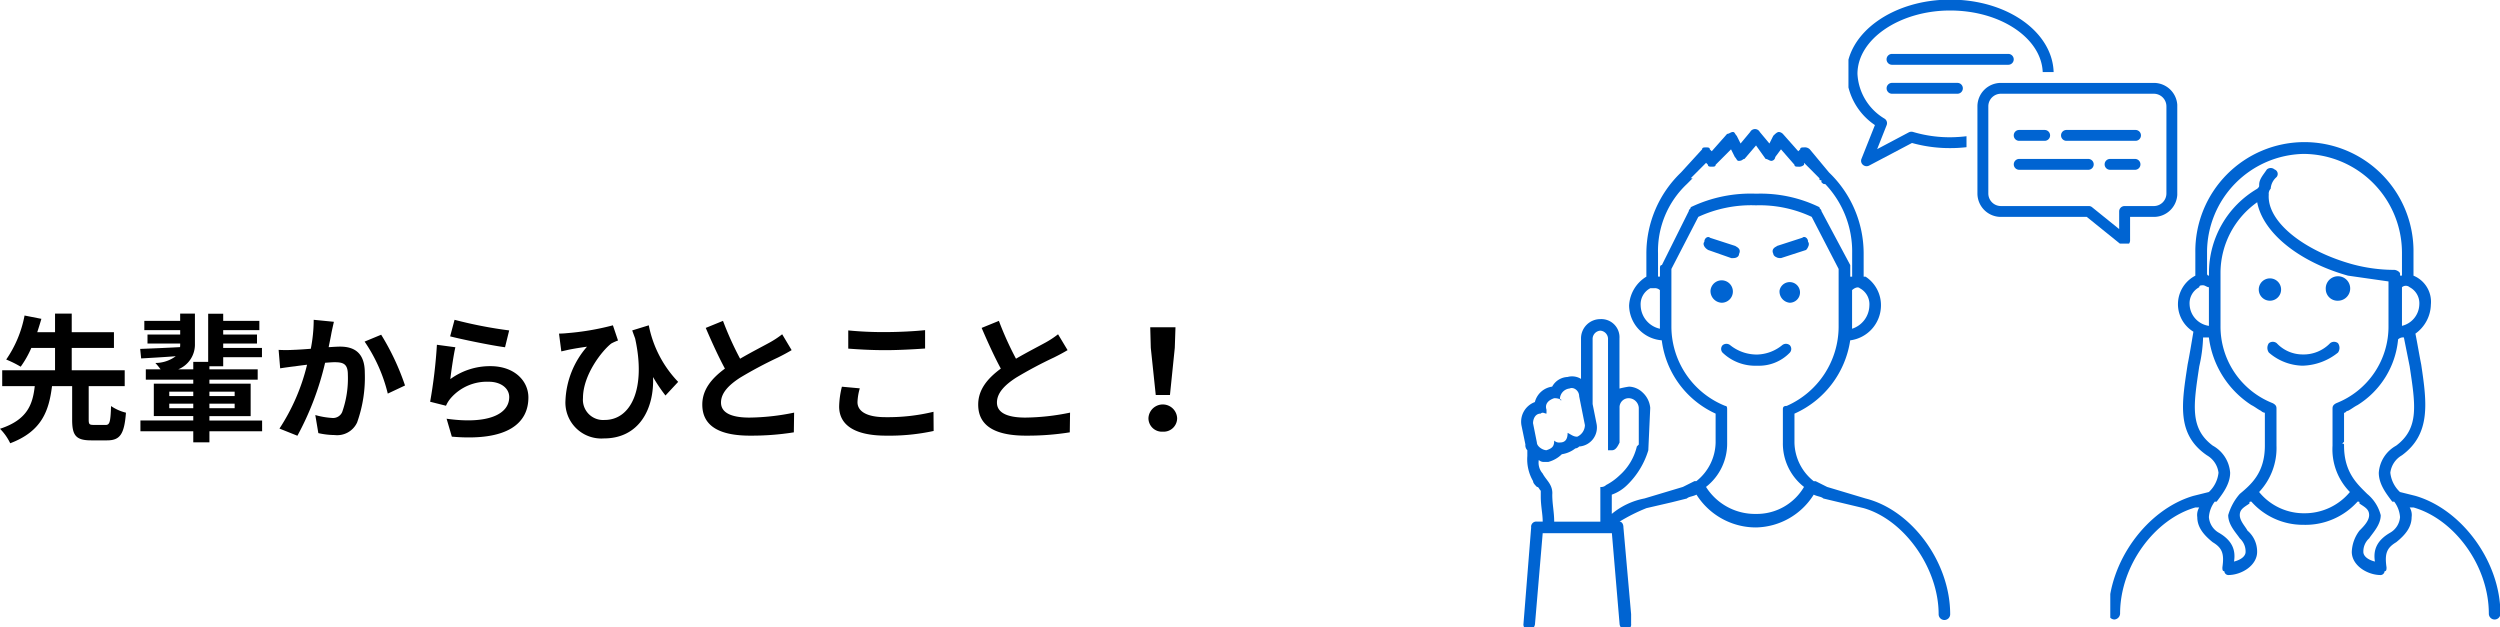 <svg xmlns="http://www.w3.org/2000/svg" xmlns:xlink="http://www.w3.org/1999/xlink" width="325" height="81.535" viewBox="0 0 325 81.535">
  <defs>
    <clipPath id="clip-path">
      <rect id="長方形_148670" data-name="長方形 148670" width="56.204" height="64.911" transform="translate(0 0)" fill="#0064d2"/>
    </clipPath>
    <clipPath id="clip-path-2">
      <rect id="長方形_148671" data-name="長方形 148671" width="50.663" height="62.537" transform="translate(0 0)" fill="#0064d2"/>
    </clipPath>
    <clipPath id="clip-path-3">
      <rect id="長方形_148672" data-name="長方形 148672" width="42.747" height="31.664" transform="translate(0 0)" fill="#0064d2"/>
    </clipPath>
  </defs>
  <g id="senpai_sp" transform="translate(-2602.885 -3332.742)">
    <g id="グループ_75365" data-name="グループ 75365" transform="translate(2800.437 3332.742)">
      <g id="画像2" transform="translate(0 16.624)" clip-path="url(#clip-path)">
        <path id="パス_1508" data-name="パス 1508" d="M1794,744.584a1.457,1.457,0,1,1,1.452,1.584A1.522,1.522,0,0,1,1794,744.584Z" transform="translate(-1769.186 -723.435)" fill="#0064d2" fill-rule="evenodd"/>
        <path id="パス_1509" data-name="パス 1509" d="M1828,744.584a1.342,1.342,0,1,1,1.32,1.584A1.47,1.47,0,0,1,1828,744.584Z" transform="translate(-1794.211 -723.435)" fill="#0064d2" fill-rule="evenodd"/>
        <path id="パス_1510" data-name="パス 1510" d="M1799.426,775.411a.717.717,0,0,0,0,.968,6.12,6.12,0,0,0,4.493,1.694h0a5.562,5.562,0,0,0,4.245-1.694.717.717,0,0,0,0-.968.776.776,0,0,0-1,0,5.356,5.356,0,0,1-3.247,1.21h0a5.517,5.517,0,0,1-3.495-1.21A.776.776,0,0,0,1799.426,775.411Z" transform="translate(-1773.041 -747.156)" fill="#0064d2" fill-rule="evenodd"/>
        <path id="パス_1511" data-name="パス 1511" d="M1791.177,724.3l3.009,1.056h.251c.5,0,.752-.264.752-.528.251-.528,0-.792-.5-1.056l-3.26-1.056c-.251-.264-.753,0-.753.528C1790.425,723.5,1790.676,724.031,1791.177,724.3Z" transform="translate(-1766.667 -708.426)" fill="#0064d2" fill-rule="evenodd"/>
        <path id="パス_1512" data-name="パス 1512" d="M1825.428,725.351h.251l3.26-1.056c.251-.264.5-.792.251-1.056,0-.528-.5-.792-.752-.528l-3.26,1.056c-.5.264-.753.528-.5,1.056C1824.676,725.087,1825.177,725.351,1825.428,725.351Z" transform="translate(-1791.692 -708.426)" fill="#0064d2" fill-rule="evenodd"/>
        <path id="パス_1513" data-name="パス 1513" d="M1701.315,710.477a.921.921,0,0,0,.251.752v.753a5.628,5.628,0,0,0,.747,3.26c0,.251.251.5.5.752.248,0,.248.251.5.5v.752c0,1.254.251,2.257.251,3.26h-.75a.663.663,0,0,0-.75.752l-1,12.539a.664.664,0,0,0,.75.752.8.8,0,0,0,.75-.752h0l1-11.787h8.994l1,11.787h0a.8.8,0,0,0,.75.752h0a.663.663,0,0,0,.75-.752v-1.254l-1-11.285c0-.5-.251-.752-.5-.752a22.932,22.932,0,0,1,3.5-1.755l3.25-.752,2-.5c.251-.251.75-.251,1.249-.5a9.136,9.136,0,0,0,7.745,4.263,9.03,9.03,0,0,0,7.494-4.263c.5.251,1,.251,1.251.5l5.245,1.254c5.248,1.5,9.744,7.774,9.744,13.793h0a.75.75,0,1,0,1.5,0c0-6.771-5-13.542-10.992-15.047l-5-1.5-1.5-.752h-.251a6.552,6.552,0,0,1-2.5-5.016v-3.762a12.415,12.415,0,0,0,7.246-9.53,4.587,4.587,0,0,0,4-4.514,4.427,4.427,0,0,0-2-3.762h-.251V685.65a14.6,14.6,0,0,0-4.5-10.533l-2.5-3.009a.917.917,0,0,0-.75-.251c-.251,0-.5,0-.5.251l-.251.251-2-2.257a.875.875,0,0,0-.5-.251c-.251,0-.5.251-.75.5l-.5,1-1.251-1.5a.706.706,0,0,0-1.249,0l-1.249,1.5-.5-1c-.251-.251-.251-.5-.5-.5s-.5.251-.75.251l-2,2.257-.248-.251c0-.251-.251-.251-.5-.251s-.5,0-.5.251l-2.748,3.009a14.6,14.6,0,0,0-4.5,10.533v3.009h0a4.663,4.663,0,0,0-2.246,3.762,4.6,4.6,0,0,0,4.247,4.514,12.121,12.121,0,0,0,7,9.53v3.762a6.555,6.555,0,0,1-2.5,5.016h-.251l-1.5.752-5,1.5a9.486,9.486,0,0,0-4.247,2.006V717h0a5.43,5.43,0,0,0,2-1.254,10.5,10.5,0,0,0,2.748-4.514l.251-5.517a3.1,3.1,0,0,0-1-2.006,2.691,2.691,0,0,0-1.748-.752h0a10.8,10.8,0,0,0-1.251.251v-6.52a2.364,2.364,0,0,0-2.5-2.508,2.508,2.508,0,0,0-2.5,2.508v5.266a2.191,2.191,0,0,0-1.75-.251,2.38,2.38,0,0,0-2,1.254h0a2.693,2.693,0,0,0-2.249,2.006,2.724,2.724,0,0,0-1.748,3.009Zm29.98,9.028a7.531,7.531,0,0,1-6.5-3.511,7.139,7.139,0,0,0,2.748-5.768v-4.263c0-.251,0-.5-.248-.5a11.13,11.13,0,0,1-7-10.282v-7.523l3.5-6.771a16.392,16.392,0,0,1,7.494-1.5,15.942,15.942,0,0,1,7.246,1.5l3.5,6.771v7.523a11.29,11.29,0,0,1-6.748,10.282c-.5,0-.5.251-.5.5v4.263a7.148,7.148,0,0,0,2.748,5.768A7.115,7.115,0,0,1,1731.295,719.505ZM1716.3,692.421a2.354,2.354,0,0,1,1.251-2.257h.5a.916.916,0,0,1,.75.251v5.016A3.177,3.177,0,0,1,1716.3,692.421Zm8.746-18.307c0,.251.251.251.5.251s.5,0,.5-.251l2-2.006.5,1c.251.251.251.5.5.5.5,0,.5-.251.75-.251l1.5-1.756,1.249,1.756c.251,0,.5.251.75.251a.539.539,0,0,0,.5-.5l.747-1,1.75,2.006c0,.251.251.251.5.251a.916.916,0,0,0,.75-.251v-.251l2,2.006h0c0,.251,0,.251.251.251v.251c.251.251.251.251.5.251a12.722,12.722,0,0,1,3.5,9.028v2.508h0v.5h-.248v-1.254h0v-.251l-3.749-7.022c0-.251-.251-.251-.251-.5a17.459,17.459,0,0,0-8.244-1.755,17.989,17.989,0,0,0-8.495,1.755c0,.251-.248.251-.248.5l-3.5,7.022c-.251,0-.251.251-.251.5h0v1h-.251V685.65a11.939,11.939,0,0,1,3.748-9.028l.251-.251.248-.251.251-.251h-.251l2-2.006Zm18.737,21.316v-5.016c.251-.251.75-.5,1-.251a2.352,2.352,0,0,1,1.249,2.257A3.239,3.239,0,0,1,1743.786,695.43Zm-32.728.251a1.078,1.078,0,0,1,1,1V711.23h.5c.5,0,.75-.5,1-1v-4.514a1.184,1.184,0,0,1,1.251-1.254,1.341,1.341,0,0,1,1.249,1.254v4.765l-.251.251a7.258,7.258,0,0,1-2.249,3.762,7.58,7.58,0,0,1-1.747,1.254.916.916,0,0,1-.75.251v4.514h-6c0-1.254-.25-2.257-.25-3.511a2.259,2.259,0,0,0-.251-1.254c-.248-.5-.75-1-1-1.5a2.116,2.116,0,0,1-.5-1.756.919.919,0,0,0,.75.251h.5a4.012,4.012,0,0,0,1.748-1h0a3.737,3.737,0,0,0,1.75-.752.774.774,0,0,0,.5-.251,2.475,2.475,0,0,0,2.249-3.009l-.5-2.508v-8.526A1.078,1.078,0,0,1,1711.058,695.681Zm-4,7.523c.5-.251,1.249.251,1.249,1l.749,3.762a1.691,1.691,0,0,1-1,1.5c-.5,0-.75-.251-1.249-.5,0,.752-.251,1.254-1,1.254a.911.911,0,0,1-.747-.251c0,.752-.25,1-1,1.254-.5,0-1.249-.5-1.249-1l-.5-2.508c0-.5.251-1.254,1-1.254.251-.251.5,0,.75,0v-.5c-.251-.752.25-1.254,1-1.5a1.88,1.88,0,0,1,1,.251h-.251A1.4,1.4,0,0,1,1707.062,703.2Z" transform="translate(-1700.565 -669.319)" fill="#0064d2" fill-rule="evenodd"/>
      </g>
      <g id="画像1" transform="translate(76.785 18.207)" clip-path="url(#clip-path-2)">
        <path id="パス_1514" data-name="パス 1514" d="M39.9,723.961l-2.008-.5a4,4,0,0,1-1.255-2.512,3.037,3.037,0,0,1,1.506-2.26c3.765-2.763,3.263-6.781,2.51-11.8-.251-1.256-.5-2.763-.753-4.019a4.77,4.77,0,0,0,2.008-3.767,3.676,3.676,0,0,0-2.259-3.767h0v-3.014a14.181,14.181,0,1,0-28.36,0v3.014h0a4.179,4.179,0,0,0-.251,7.283c-.251,1.507-.5,3.014-.753,4.27-.753,5.023-1.506,9.041,2.51,11.8a3.037,3.037,0,0,1,1.506,2.26,4,4,0,0,1-1.255,2.512l-2.008.5C5.019,725.719,0,732.5,0,739.281a.8.8,0,0,0,.753.753.8.8,0,0,0,.753-.753c0-6.279,4.518-12.307,9.788-13.813h.5a1.883,1.883,0,0,0-.251,1.256c0,1.256.753,2.26,2.008,3.265,1.255.754,1.506,1.507,1.255,3.265,0,.251,0,.5.251.5a.54.54,0,0,0,.5.5c1.757,0,3.765-1.256,3.765-3.014a3.584,3.584,0,0,0-1.255-2.763c-.251-.5-1-1.256-1-2.009s.5-1,1.255-1.507c0-.251,0-.251.251-.251a8.961,8.961,0,0,0,6.776,3.014,9.111,9.111,0,0,0,7.027-3.014c.251,0,.251,0,.251.251.753.5,1.255.753,1.255,1.507s-.753,1.507-1.255,2.009a4.855,4.855,0,0,0-1,2.763c0,1.758,2.008,3.014,3.765,3.014a.54.54,0,0,0,.5-.5c.251,0,.251-.251.251-.5-.251-1.758,0-2.511,1.255-3.265,1.255-1,2.008-2.009,2.008-3.265a1.883,1.883,0,0,0-.251-1.256h.5c5.27,1.507,9.788,7.534,9.788,13.813a.753.753,0,1,0,1.506,0C50.948,732.5,45.928,725.719,39.9,723.961ZM37.9,726.724a2.561,2.561,0,0,1-1.255,2.009c-1.757,1-2.259,2.26-2.008,3.767-1-.251-1.506-.753-1.506-1.256a2.3,2.3,0,0,1,.753-1.758c.5-.753,1.506-1.758,1.506-3.014a5.279,5.279,0,0,0-1.757-2.763c-1.255-1.256-3.012-2.763-3.012-6.279,0-.251,0-.251-.251-.251l.251-.251v-3.767c.251,0,.251-.251.5-.251.5-.251.753-.5,1.255-.753a11.276,11.276,0,0,0,5.271-8.539.922.922,0,0,1,.753-.251l.753,3.767c.753,5.023,1.255,8.037-1.757,10.3a4.371,4.371,0,0,0-2.259,3.516c0,1.507,1,2.763,1.757,3.768h.251A3.744,3.744,0,0,1,37.9,726.724Zm-22.337-.251c0,1.256,1,2.26,1.506,3.014a2.3,2.3,0,0,1,.753,1.758c0,.5-.5,1-1.506,1.256.251-1.507-.251-2.763-2.008-3.767a2.561,2.561,0,0,1-1.255-2.009,3.744,3.744,0,0,1,.753-2.009h.251c.753-1,1.757-2.261,1.757-3.768a4.371,4.371,0,0,0-2.259-3.516c-3.012-2.26-2.51-5.274-1.757-10.3a19.4,19.4,0,0,0,.5-3.767h.753a12.31,12.31,0,0,0,5.521,8.79c.5.251.753.5,1.255.753a.876.876,0,0,0,.5.251v4.27c0,3.516-1.757,5.023-3.263,6.279A7.205,7.205,0,0,0,15.56,726.473Zm9.788-46.966a12.858,12.858,0,0,1,12.8,12.809v3.014H37.9v-.5h0v.251c0-.251-.5-.5-.753-.5h0a20.889,20.889,0,0,1-5.521-.753c-6.274-1.758-11.043-5.525-10.792-9.041a.923.923,0,0,1,.251-.753,2.172,2.172,0,0,1,.753-1.507.621.621,0,0,0-.251-1,.763.763,0,0,0-1,0c-.5.753-1,1.256-1,2.009,0,.251,0,.251-.251.5a12.666,12.666,0,0,0-6.274,10.8v.5a.246.246,0,0,1-.251-.251h0v-2.763A12.809,12.809,0,0,1,25.348,679.507Zm12.8,22.353v-5.023a.763.763,0,0,1,1,0,2.355,2.355,0,0,1,1.255,2.26A2.942,2.942,0,0,1,38.148,701.86ZM12.3,696.586c.251,0,.5.251.753.251v5.023a2.924,2.924,0,0,1-2.51-2.763,2.355,2.355,0,0,1,1.255-2.26C11.8,696.586,12.047,696.586,12.3,696.586Zm13.051,29.636a7.5,7.5,0,0,1-5.772-2.763,8.33,8.33,0,0,0,2.259-6.028h0v-.5h0v-4.27c0-.251,0-.5-.5-.754a10.7,10.7,0,0,1-6.776-10.046v-7.032a11.285,11.285,0,0,1,4.768-9.041c.753,4.018,5.521,7.786,11.8,9.544l5.27.753h0v5.776a10.7,10.7,0,0,1-6.776,10.046c-.5.251-.5.5-.5.754v4.27h0v.5h0a7.905,7.905,0,0,0,2.259,6.028A7.634,7.634,0,0,1,25.348,726.221Z" transform="translate(-0.232 -677.705)" fill="#0064d2" fill-rule="evenodd"/>
        <path id="パス_1515" data-name="パス 1515" d="M74,746.452a1.452,1.452,0,1,1,1.452,1.452A1.452,1.452,0,0,1,74,746.452Z" transform="translate(-54.698 -727.018)" fill="#0064d2" fill-rule="evenodd"/>
        <path id="パス_1516" data-name="パス 1516" d="M107,746.452a1.59,1.59,0,1,1,1.584,1.452A1.522,1.522,0,0,1,107,746.452Z" transform="translate(-78.986 -727.018)" fill="#0064d2" fill-rule="evenodd"/>
        <path id="パス_1517" data-name="パス 1517" d="M78.436,776.414a1.059,1.059,0,0,0,0,1.218,6.893,6.893,0,0,0,4.366,1.706h0a7.612,7.612,0,0,0,4.623-1.706,1.059,1.059,0,0,0,0-1.218.813.813,0,0,0-1.027,0,4.785,4.785,0,0,1-3.6,1.462h0a4.63,4.63,0,0,1-3.339-1.462A.813.813,0,0,0,78.436,776.414Z" transform="translate(-57.821 -750.005)" fill="#0064d2" fill-rule="evenodd"/>
      </g>
      <g id="画像3" transform="translate(42.747 0)" clip-path="url(#clip-path-3)">
        <path id="パス_1518" data-name="パス 1518" d="M2083.593,925.759v1.426a18.6,18.6,0,0,1-2.126.119,18.24,18.24,0,0,1-4.962-.668l-5.579,2.943a.707.707,0,0,1-.328.078.718.718,0,0,1-.473-.182.683.683,0,0,1-.182-.786l1.744-4.38a8.338,8.338,0,0,1-3.687-6.657c0-5.323,6.038-9.652,13.467-9.652s13.283,4.2,13.452,9.416H2093.5c-.184-4.434-5.513-8-12.035-8s-12.048,3.7-12.048,8.239a7.193,7.193,0,0,0,3.542,5.833.694.694,0,0,1,.249.837l-1.232,3.113,4.121-2.185a.768.768,0,0,1,.538-.052,16.763,16.763,0,0,0,4.83.694A18.613,18.613,0,0,0,2083.593,925.759Zm5.433-10.7h-15.12a.706.706,0,1,0,0,1.412h15.12a.706.706,0,1,0,0-1.412Zm-6.615,3.766h-8.5a.706.706,0,1,0,0,1.412h8.5a.706.706,0,1,0,0-1.412Zm7.325,6.826a.7.7,0,0,0,.709.707h3.307a.706.706,0,1,0,0-1.413h-3.307A.7.7,0,0,0,2089.735,925.655Zm15.829-.706h-8.977a.706.706,0,1,0,0,1.413h8.977a.706.706,0,1,0,0-1.413Zm-6.143,3.766h-8.977a.706.706,0,1,0,0,1.413h8.977a.706.706,0,1,0,0-1.413Zm6.077,1.413a.706.706,0,1,0,0-1.413h-3.243a.706.706,0,1,0,0,1.413Zm5.5-8.252V933.2a3.046,3.046,0,0,1-3.058,3.047h-3.084v3.062a.707.707,0,0,1-.408.64.774.774,0,0,1-.3.065.723.723,0,0,1-.447-.156l-4.474-3.611h-11.157a3.047,3.047,0,0,1-3.058-3.047V921.876a3.048,3.048,0,0,1,3.058-3.047h19.872A3.047,3.047,0,0,1,2111,921.876Zm-1.418,0a1.637,1.637,0,0,0-1.64-1.635h-19.872a1.638,1.638,0,0,0-1.64,1.635V933.2a1.639,1.639,0,0,0,1.64,1.636h11.406a.668.668,0,0,1,.447.156l3.516,2.839v-2.289a.7.7,0,0,1,.709-.705h3.794a1.638,1.638,0,0,0,1.64-1.636Z" transform="translate(-2068.246 -908.05)" fill="#0064d2" fill-rule="evenodd"/>
      </g>
    </g>
    <path id="パス_1519" data-name="パス 1519" d="M12.915,20.226c-.556,0-.646-.09-.646-.681V15.187H16.95V13.125H10.063V10.219h5.488V8.175H10.063V5.754H7.893V8.175H5.58c.2-.61.377-1.184.538-1.74L3.93,6.005a14.944,14.944,0,0,1-2.385,5.721,14.117,14.117,0,0,1,1.883.933,12.99,12.99,0,0,0,1.381-2.439H7.893v2.905H1.025v2.062H5.257c-.269,2.367-.95,4.376-4.519,5.541a6.778,6.778,0,0,1,1.327,1.883C6.19,21.051,7.1,18.379,7.5,15.187h2.618v4.358c0,2.026.466,2.69,2.475,2.69h2.062c1.668,0,2.242-.771,2.457-3.6a5.92,5.92,0,0,1-1.937-.861c-.072,2.116-.179,2.457-.717,2.457Zm9.828-2.17v-.592h3.12v.592Zm0-2.152h3.12v.574h-3.12Zm8.5,0v.574H27.961V15.9Zm0,2.152H27.961v-.592h3.282Zm3.569,1.6H27.961v-.574h5.362V14.864H27.961v-.52h6.277V13H27.961V12.6h1.793V11.421h5.039v-1.2H29.754V9.646h4.394V8.48H29.754V7.906h4.7V6.7h-4.7V5.772H27.8v6.259H25.863V13H23.908a3.47,3.47,0,0,0,2.17-3.318V5.754H24.159V6.7H19.5v1.2h4.663V8.48h-4.25V9.646h4.25v.018a3.6,3.6,0,0,1-.018.448c-1.937.108-3.8.179-5.183.233l.126,1.237c1.273-.072,2.869-.161,4.5-.287a4.463,4.463,0,0,1-2.654.879,9.294,9.294,0,0,1,.681.825H19.694v1.345h6.169v.52H20.734v4.214h5.129v.574H18.994v1.4h6.869v1.435h2.1V21.051h6.851ZM41.519,6.561a19.662,19.662,0,0,1-.377,3.766c-.9.072-1.74.126-2.3.143a16.489,16.489,0,0,1-1.883,0l.2,2.4c.556-.09,1.471-.215,1.973-.269.341-.054.9-.126,1.524-.2a26.4,26.4,0,0,1-3.587,8.3l2.331.933a37.718,37.718,0,0,0,3.6-9.487c.5-.036.933-.072,1.219-.072,1.13,0,1.74.2,1.74,1.614a13.135,13.135,0,0,1-.735,4.86,1.292,1.292,0,0,1-1.327.771,10.22,10.22,0,0,1-2.17-.377l.395,2.349a9.914,9.914,0,0,0,2.116.251,2.852,2.852,0,0,0,2.923-1.632,17.361,17.361,0,0,0,1-6.474c0-2.547-1.327-3.389-3.21-3.389-.359,0-.9.036-1.488.072.126-.646.269-1.291.359-1.829.09-.448.215-1,.323-1.471Zm6.617,2.833a20.512,20.512,0,0,1,3.013,6.761L53.391,15.1a32.008,32.008,0,0,0-3.1-6.6Zm11.119-.681c1.381.359,5.344,1.184,7.138,1.417l.538-2.188a56.225,56.225,0,0,1-7.1-1.381Zm.681,1.417-2.4-.323a64.668,64.668,0,0,1-.879,7.407l2.062.52a3.849,3.849,0,0,1,.664-1.04,6.226,6.226,0,0,1,4.9-2.08c1.56,0,2.654.843,2.654,1.991,0,2.26-2.816,3.569-8.142,2.816l.681,2.331c7.389.646,9.953-1.847,9.953-5.093,0-2.152-1.811-4.071-4.932-4.071a8.708,8.708,0,0,0-5.219,1.686C59.4,13.25,59.7,11.116,59.936,10.13Zm28.963,4.5a14.663,14.663,0,0,1-3.82-7.353l-2.152.664c.126.359.251.7.377,1.04,1.435,6.492-.52,10.6-3.963,10.6a2.625,2.625,0,0,1-2.816-2.851c0-2.995,2.457-6.133,3.676-7.084a6.309,6.309,0,0,1,.879-.395l-.664-1.973A33.785,33.785,0,0,1,74.409,8.3a9.945,9.945,0,0,1-1,.054l.3,2.313c.412-.09.7-.161,1.04-.233.628-.126,1.614-.287,2.3-.377a11.319,11.319,0,0,0-2.8,6.976,4.669,4.669,0,0,0,4.986,4.95c4.627,0,6.564-3.892,6.4-7.98a21.524,21.524,0,0,0,1.614,2.4Zm13.522-6.187a12.262,12.262,0,0,1-1.632,1.076c-.843.466-2.385,1.255-3.838,2.1A41.631,41.631,0,0,1,94.727,6.7l-2.242.915c.807,1.883,1.668,3.766,2.493,5.29-1.7,1.255-2.941,2.708-2.941,4.681,0,3.049,2.672,4.035,6.2,4.035a34.734,34.734,0,0,0,5.7-.43l.036-2.564a29.7,29.7,0,0,1-5.81.646c-2.457,0-3.694-.681-3.694-1.955,0-1.237.986-2.26,2.475-3.228a54.389,54.389,0,0,1,4.95-2.636c.646-.323,1.219-.628,1.757-.95Zm8.59,1.865c1.453.108,2.995.2,4.86.2,1.686,0,3.892-.126,5.129-.215V7.906c-1.363.143-3.389.251-5.147.251a46.546,46.546,0,0,1-4.842-.215Zm-.825,4.95a11.423,11.423,0,0,0-.359,2.564c0,2.439,2.044,3.8,6.115,3.8a27.115,27.115,0,0,0,6.169-.61l-.018-2.493a25.184,25.184,0,0,1-6.241.7c-2.565,0-3.641-.825-3.641-1.955a7.368,7.368,0,0,1,.3-1.793Zm28.1-6.815a12.264,12.264,0,0,1-1.632,1.076c-.843.466-2.385,1.255-3.838,2.1A41.636,41.636,0,0,1,130.594,6.7l-2.242.915c.807,1.883,1.668,3.766,2.493,5.29-1.7,1.255-2.941,2.708-2.941,4.681,0,3.049,2.672,4.035,6.205,4.035a34.734,34.734,0,0,0,5.7-.43l.036-2.564a29.7,29.7,0,0,1-5.81.646c-2.457,0-3.694-.681-3.694-1.955,0-1.237.986-2.26,2.475-3.228a54.386,54.386,0,0,1,4.95-2.636c.646-.323,1.22-.628,1.757-.95Zm12.7,7.891h1.847l.628-6.133.09-2.672h-3.282l.072,2.672Zm.915,4.77a1.754,1.754,0,0,0,1.865-1.757,1.867,1.867,0,0,0-3.73,0A1.754,1.754,0,0,0,151.9,21.105Z" transform="translate(2602.147 3367.755)"/>
  </g>
</svg>
